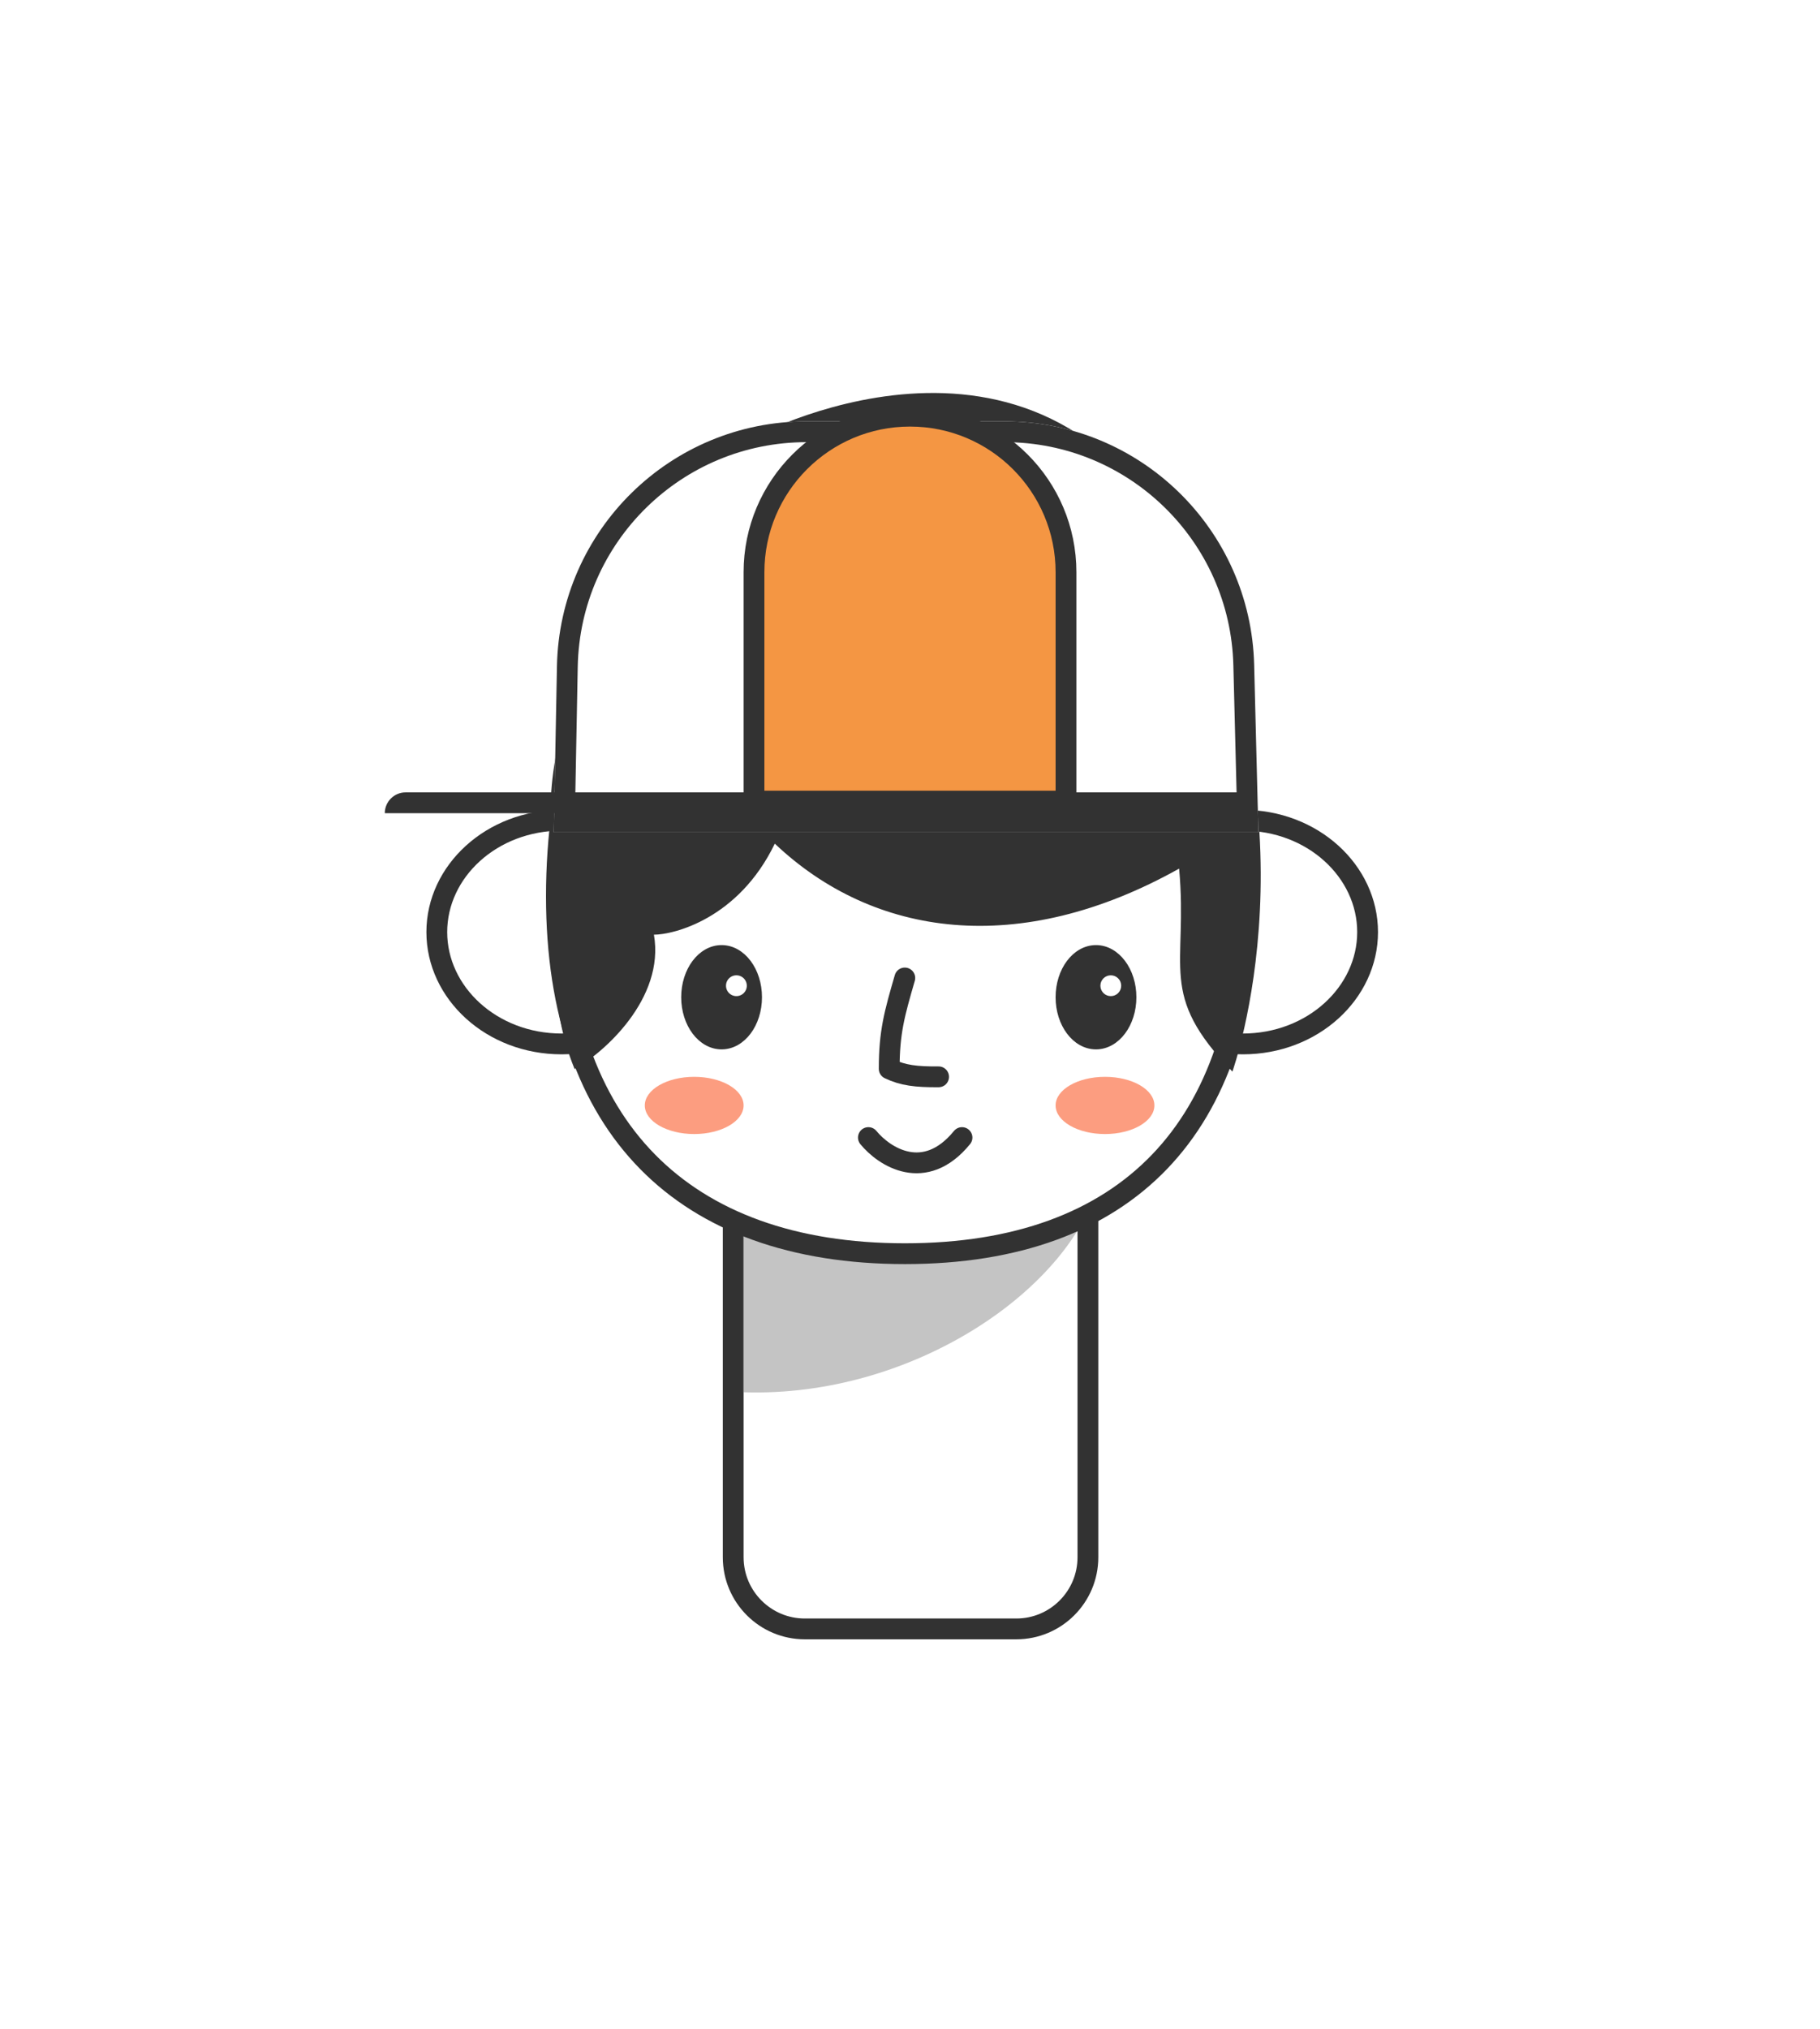 <svg width="350" height="390" viewBox="0 0 350 390" fill="none" xmlns="http://www.w3.org/2000/svg"><path d="M195.437 185H154.777C147.168 185 141 191.168 141 198.777V299.354C141 306.963 147.168 313.131 154.777 313.131H195.437C203.046 313.131 209.214 306.963 209.214 299.354V198.777C209.214 191.168 203.046 185 195.437 185Z" fill="white" stroke="#323232" stroke-width="4" stroke-linecap="round"/><path d="M142.896 267.634V226.678H211.5C206.333 247.68 175.523 268.768 142.896 267.634Z" fill="#7E7E7E" fill-opacity="0.45"/><path d="M132 179.178C132 190.867 121.45 200.678 108 200.678C94.55 200.678 84 190.867 84 179.178C84 167.489 94.55 157.678 108 157.678C121.45 157.678 132 167.489 132 179.178Z" fill="white" stroke="#323232" stroke-width="4"/><path d="M215 179.178C215 190.867 225.55 200.678 239 200.678C252.45 200.678 263 190.867 263 179.178C263 167.489 252.45 157.678 239 157.678C225.55 157.678 215 167.489 215 179.178Z" fill="white" stroke="#323232" stroke-width="4"/><path d="M240 172.261C240 194.713 234.042 211.834 222.986 223.337C211.941 234.828 195.532 241 174.03 241C152.526 241 135.842 234.827 124.529 223.321C113.211 211.81 107 194.69 107 172.261C107 149.804 113.232 126.379 124.779 108.629C136.311 90.903 153.009 79 174.03 79C195.043 79 211.472 90.893 222.74 108.612C234.025 126.358 240 149.787 240 172.261Z" fill="white" stroke="#323232" stroke-width="4" stroke-linecap="round"/><path d="M174 188C172.029 194.812 171 198.371 171 205.458C173.64 206.72 176.163 207.036 180.5 207" stroke="#323232" stroke-width="4" stroke-linecap="round" stroke-linejoin="round"/><path d="M138.768 201.225C140.829 201.225 142.657 200.11 143.953 198.382C145.249 196.655 146.035 194.291 146.035 191.702C146.035 189.112 145.249 186.748 143.953 185.021C142.657 183.293 140.829 182.178 138.768 182.178C136.706 182.178 134.878 183.293 133.582 185.021C132.287 186.748 131.5 189.112 131.5 191.702C131.5 194.291 132.287 196.655 133.582 198.382C134.878 200.11 136.706 201.225 138.768 201.225Z" fill="#323232" stroke="#323232" stroke-linecap="round"/><path d="M141.615 191.987C142.996 191.987 144.115 190.868 144.115 189.487C144.115 188.106 142.996 186.987 141.615 186.987C140.235 186.987 139.115 188.106 139.115 189.487C139.115 190.868 140.235 191.987 141.615 191.987Z" fill="white" stroke="#323232"/><path d="M210.768 201.225C212.829 201.225 214.657 200.11 215.953 198.382C217.249 196.655 218.035 194.291 218.035 191.702C218.035 189.112 217.249 186.748 215.953 185.021C214.657 183.293 212.829 182.178 210.768 182.178C208.706 182.178 206.878 183.293 205.582 185.021C204.287 186.748 203.5 189.112 203.5 191.702C203.5 194.291 204.287 196.655 205.582 198.382C206.878 200.11 208.706 201.225 210.768 201.225Z" fill="#323232" stroke="#323232" stroke-linecap="round"/><path d="M213.615 191.487C214.72 191.487 215.615 190.592 215.615 189.487C215.615 188.382 214.72 187.487 213.615 187.487C212.511 187.487 211.615 188.382 211.615 189.487C211.615 190.592 212.511 191.487 213.615 191.487Z" fill="white"/><path d="M167 218.678C170 222.345 177.8 227.478 185 218.678" stroke="#323232" stroke-width="4" stroke-linecap="round" stroke-linejoin="round"/><g filter="url(#filter0_f_2238_742)"><path d="M133.5 218C138.747 218 143 215.538 143 212.5C143 209.462 138.747 207 133.5 207C128.253 207 124 209.462 124 212.5C124 215.538 128.253 218 133.5 218Z" fill="#FC9D80"/></g><g filter="url(#filter1_f_2238_742)"><path d="M212.5 218C217.747 218 222 215.538 222 212.5C222 209.462 217.747 207 212.5 207C207.253 207 203 209.462 203 212.5C203 215.538 207.253 218 212.5 218Z" fill="#FC9D80"/></g><path d="M106 157.678C104.36 135.605 125.5 89 144 84.5C144 84.5 199 54.025 226.754 105.5C254.508 156.975 237 206 237 206C222.5 191 228.5 186.178 226.754 166.975C196 184.178 168 180.178 149 162.178C142 176.678 129.5 179.678 125.754 179.678C127.901 191.991 116 202.5 110.5 205.5C104.746 191.5 107.223 178.183 106 157.678Z" fill="#323232"/><g filter="url(#filter2_d_2238_742)"><path d="M107.106 124.089C107.602 97.939 128.943 77 155.097 77H193.2C219.236 77 240.525 97.757 241.184 123.785L242 156H106.5L107.106 124.089Z" fill="white"/><path d="M155.096 79H193.199C218.15 79 238.553 98.892 239.184 123.836L239.948 154H108.537L109.105 124.127C109.58 99.067 130.032 79 155.096 79Z" stroke="#323232" stroke-width="4"/></g><path d="M205 110V154H145V110C145 93.431 158.431 80 175 80C191.569 80 205 93.431 205 110Z" fill="#f49643" stroke="#323232" stroke-width="4"/><path d="M74 156.322C74 154.113 75.791 152.322 78 152.322H241V156.322H74Z" fill="#323232"/><defs><filter id="filter0_f_2238_742" x="112" y="195" width="43" height="35" filterUnits="userSpaceOnUse" color-interpolation-filters="sRGB"><feFlood flood-opacity="0" result="BackgroundImageFix"/><feBlend mode="normal" in="SourceGraphic" in2="BackgroundImageFix" result="shape"/><feGaussianBlur stdDeviation="6" result="effect1_foregroundBlur_2238_742"/></filter><filter id="filter1_f_2238_742" x="191" y="195" width="43" height="35" filterUnits="userSpaceOnUse" color-interpolation-filters="sRGB"><feFlood flood-opacity="0" result="BackgroundImageFix"/><feBlend mode="normal" in="SourceGraphic" in2="BackgroundImageFix" result="shape"/><feGaussianBlur stdDeviation="6" result="effect1_foregroundBlur_2238_742"/></filter><filter id="filter2_d_2238_742" x="102.498" y="77" width="143.502" height="87" filterUnits="userSpaceOnUse" color-interpolation-filters="sRGB"><feFlood flood-opacity="0" result="BackgroundImageFix"/><feColorMatrix in="SourceAlpha" type="matrix" values="0 0 0 0 0 0 0 0 0 0 0 0 0 0 0 0 0 0 127 0" result="hardAlpha"/><feOffset dy="4"/><feGaussianBlur stdDeviation="2"/><feColorMatrix type="matrix" values="0 0 0 0 0.092 0 0 0 0 0.092 0 0 0 0 0.092 0 0 0 0.35 0"/><feBlend mode="normal" in2="BackgroundImageFix" result="effect1_dropShadow_2238_742"/><feBlend mode="normal" in="SourceGraphic" in2="effect1_dropShadow_2238_742" result="shape"/></filter></defs></svg>